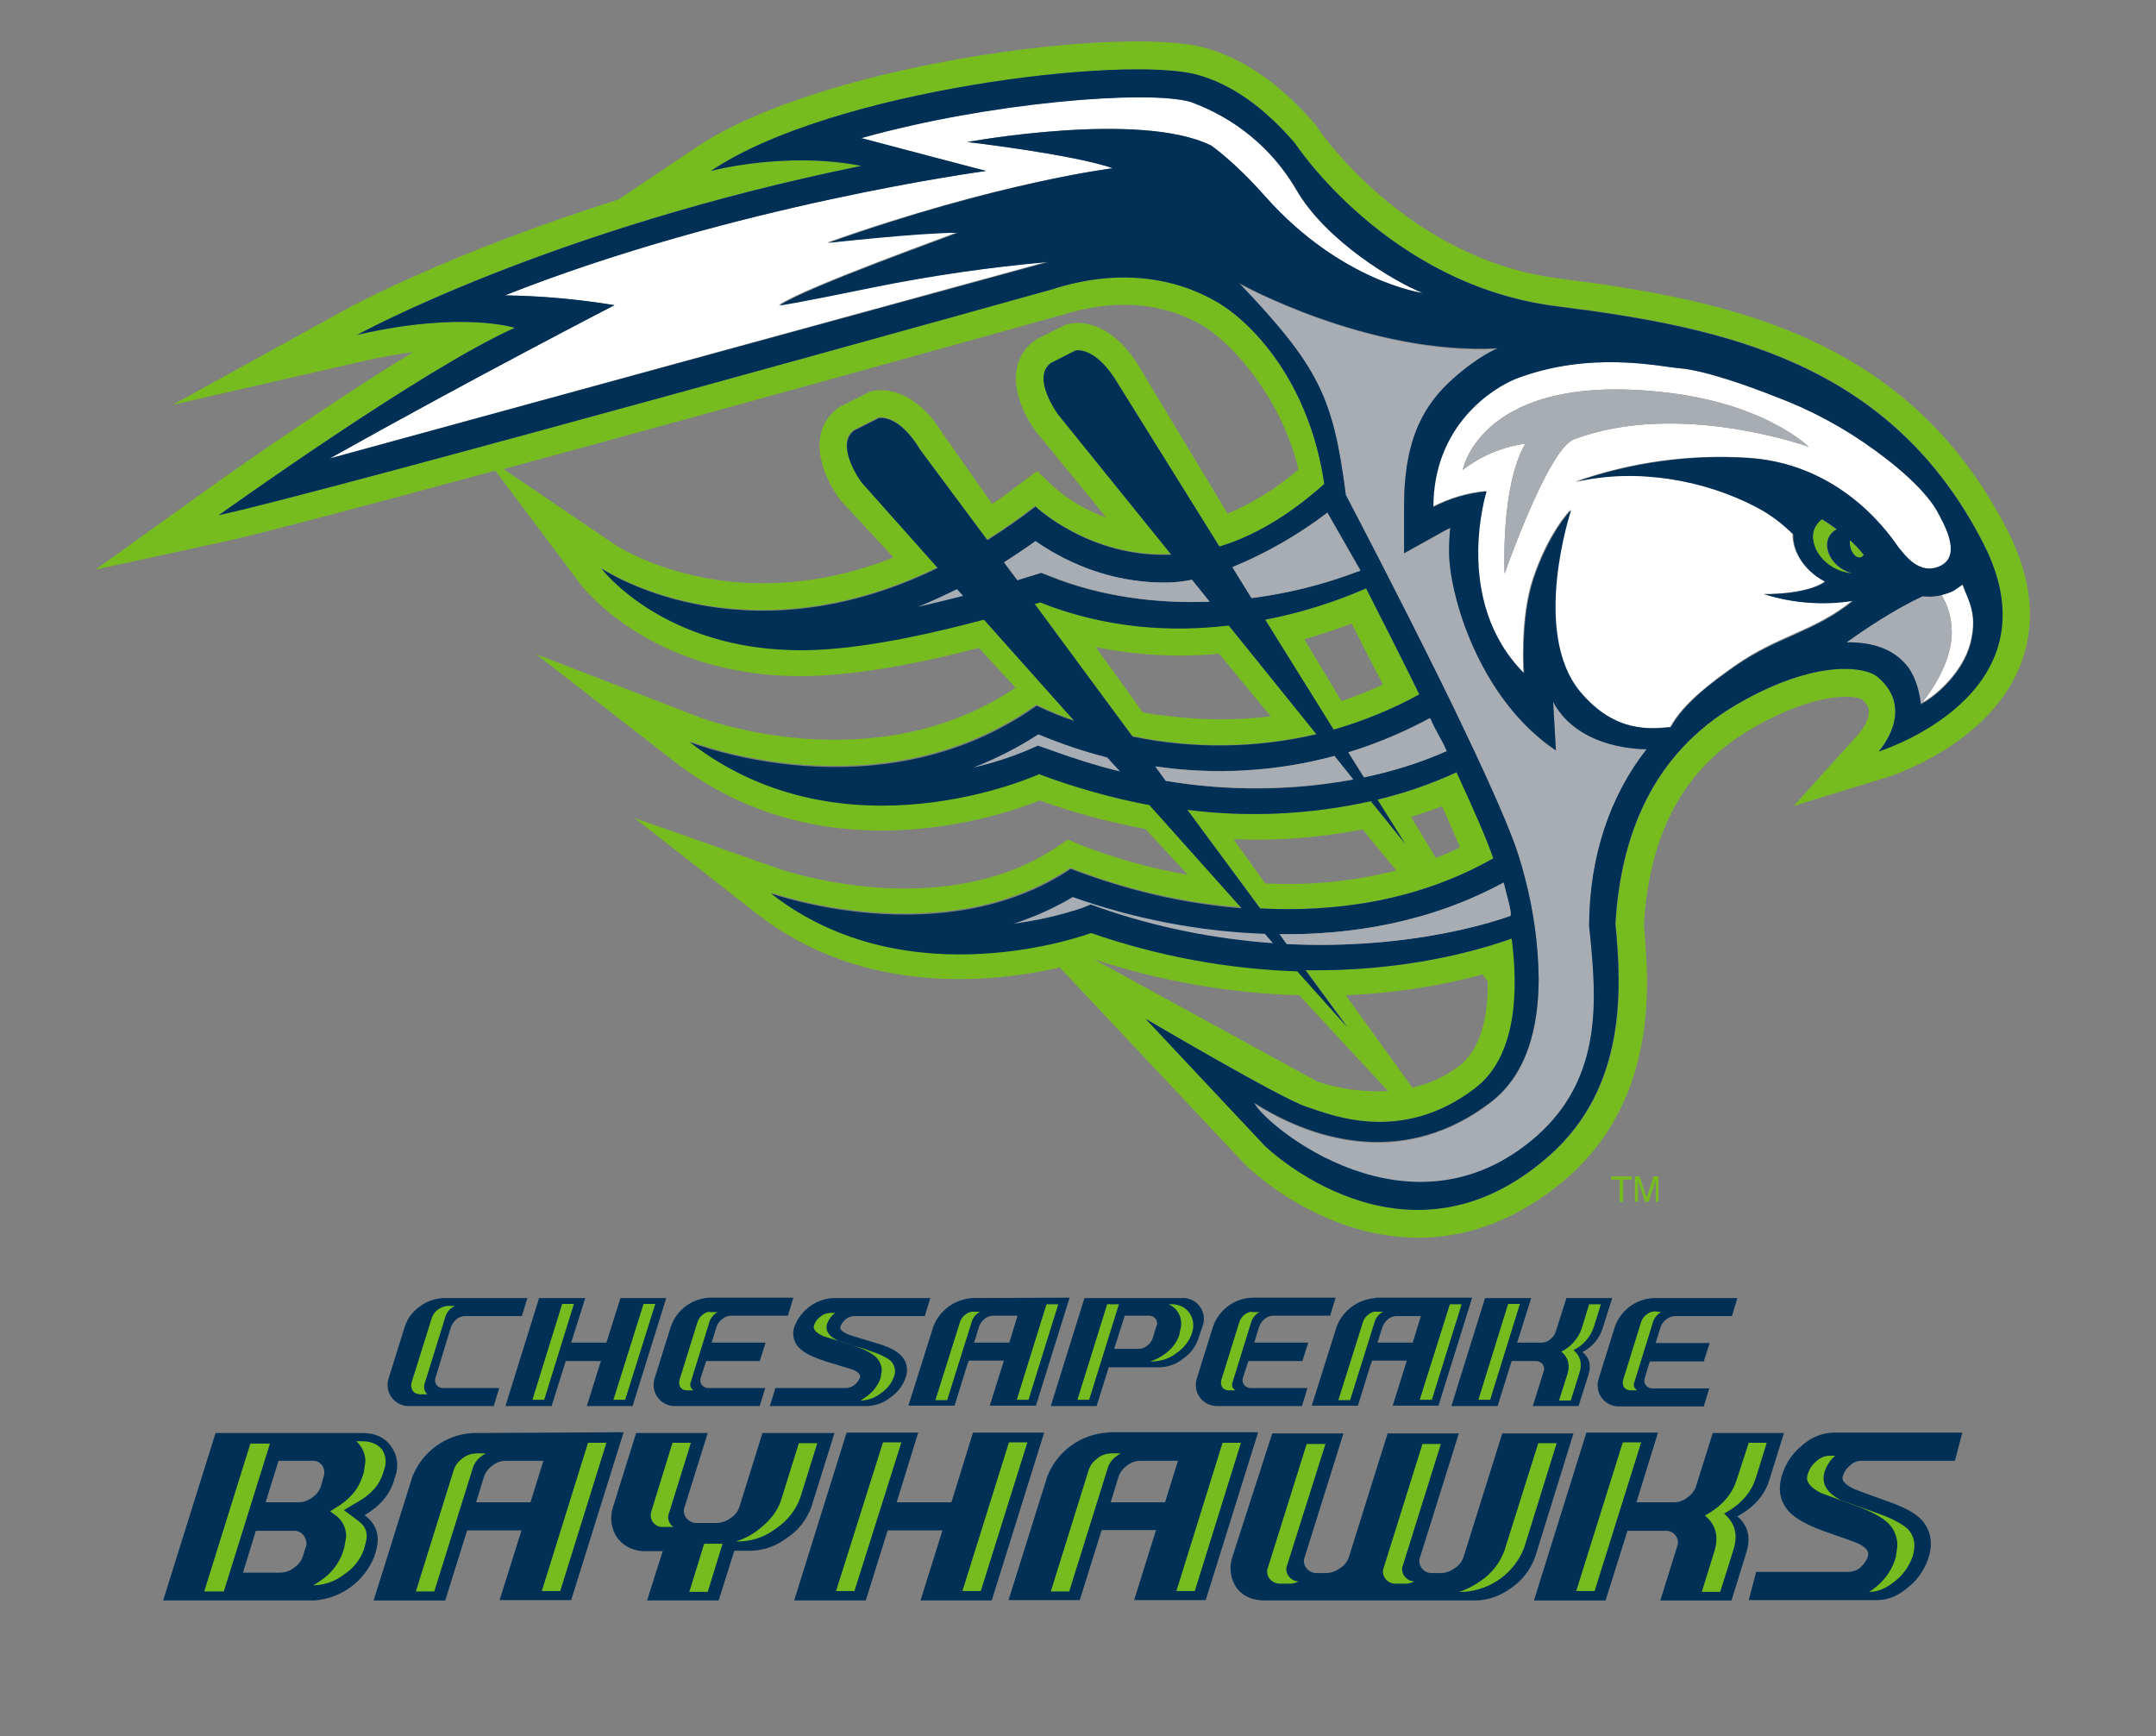 <?xml version="1.0" encoding="utf-8"?>
<!-- Generator: Adobe Illustrator 16.0.0, SVG Export Plug-In . SVG Version: 6.00 Build 0)  -->
<!DOCTYPE svg PUBLIC "-//W3C//DTD SVG 1.1//EN" "http://www.w3.org/Graphics/SVG/1.1/DTD/svg11.dtd">
<svg version="1.1" id="Layer_1" xmlns="http://www.w3.org/2000/svg" xmlns:xlink="http://www.w3.org/1999/xlink" x="0px" y="0px"
	 width="551.1px" height="443.8px" viewBox="0 0 551.1 443.8" style="enable-background:new 0 0 551.1 443.8;" xml:space="preserve"
	>
<rect x="0" y="0" width="551.1" height="443.8" fill="#808080" stroke="none"/>
<style type="text/css">
<![CDATA[
	.st0{fill:#FFFFFF;}
	.st1{fill:#003056;}
	.st2{fill:#77BC1F;}
	.st3{fill:#A8ADB4;}
]]>
</style>
<title>chesapeake-bayhawks-primary-logo</title>
<path class="st0" d="M496.1,144.6c5.6-2.8,0.6-11.1-0.6-13.3c-1.1-2.2-4.7-7.8-16.1-16.1c-7.9-5.8-16.6-10.5-25.8-13.9
	c-5.5-2.2-17.6-6.6-24.5-7.2c-4.9-0.4-22.6-4.5-41.7,2.6c-6.2,2.3-21.2,12-21.2,32.8c4.3-2.2,8.9-3.6,13.6-4c0,0-8.8,28.1,9.6,46.5
	c0,0-1-13.9,2.4-24.1c4-12,9.6-17.6,9.6-17.6s-10.4,31.3,2.4,46.5c9,10.8,18.3,9.4,23.1,9c3.5-6.3,11.2-11.9,16.6-15.7
	c11.1-7.8,20-8.6,30-16.6c-7.6,1.2-15.4,0.7-22.7-1.7c0,0,10.5,0.3,15.5-3.1l-0.1-0.2c-4.1-2.2-7.3-6.1-7.9-10.3
	c-0.1-0.6-0.1-1.1-0.1-1.7c-2.8-2.8-6-5.2-9.5-7c-13.3-6.9-30.5-10-46.1-6.4c14.2-5,29.3-7.1,44.4-6.1c24.7,1.7,36.6,21.1,38,22.8
	C486.6,141.5,490.5,147.3,496.1,144.6 M402.3,112.3c-6.6,2.5-17.7,34.3-17.7,34.3s-1.1-22.3,5.3-33.2c-5.8,0.8-11.3,3.1-16,6.7
	c0,0,4.7-25.5,52.5-19.7c25.1,3,35.9,13.8,35.9,13.8S429.1,102.2,402.3,112.3"/>
<path class="st0" d="M501.6,149.4c-0.7,0.6-1.5,1.1-2.4,1.5l0,0c-1,0.5-2,0.9-3,1.1l0,0c1.5,2.4,2.4,5.1,2.6,7.9
	c0.9,8.5-5.5,17.3-7.5,19.7v0c3.2-1.6,10.3-7.6,12.3-15.2C505.6,156.7,503,153.4,501.6,149.4"/>
<path class="st0" d="M331.3,48.5C325.2,38,315.6,30,304.1,26c-11.1-3.1-51.1,0-84,9.3c0.5,0.1,31.4,8.3,31.9,8.4
	c0,0-64.4,8.6-123,31.8c9.4,0.2,18.7,1,28,2.5c0,0-37,19.1-72.8,39.2l183.4-50.3c-15,1.4-30,3.6-44.8,6.5
	c-19.9,4.1-23.8,4.6-23.8,4.6c6.8-4.7,46-18.6,45.5-18.6c-9.9,0-33.1,2.6-33.1,2.6C254.9,46.6,284.4,43,284.4,43
	c-10.4-3.6-37.2-6.7-37.2-6.7s44.1-8.1,62.3,0.9c0,0,5.8,3.9,14,13.2c19.3,21.7,40.1,24.5,40.1,24.5C356.5,72,338.9,61.6,331.3,48.5
	"/>
<path class="st2" d="M469.4,135.3c-1-0.7-2-1.4-3.2-2.2l-0.5-0.4c-1.8,1.2-2.6,3.4-2.3,5.5c0.6,4.2,4.8,7.9,9.5,8.4h0.4
	c-3.2-0.9-5.9-3.6-6.3-6.5C466.7,138.1,467.6,136.2,469.4,135.3"/>
<path class="st2" d="M472.9,138.1c-0.1,0.4-0.1,0.9,0,1.3c0.2,1.6,1.3,3,2.3,3.1c0.5,0.1,1-0.2,1.2-0.7
	C475.3,140.5,474.2,139.3,472.9,138.1"/>
<path class="st2" d="M362.8,177.5c-4.7-9.6-9.6-19.2-13.6-27.1c-8.3,3.6-16.9,6.3-25.8,8l17.5,28.1
	C348.5,184.3,355.9,181.3,362.8,177.5 M345.5,159.4c2.5,4.9,5.2,10.2,8,15.6c-3.5,1.6-7,3-10.6,4.2l-9.5-15.8
	C337.9,162.1,342,160.7,345.5,159.4"/>
<path class="st2" d="M336.5,187.6L314,159.8c-14.4,1.7-31.2,0.8-48.2-5.9l-1.4,0.4l25,33.8C305,191.4,321,191.2,336.5,187.6
	 M292.1,182.1l-12-16.7c10.4,2.1,21,2.7,31.5,1.7l13.2,16c-8.8,1.1-17.7,1-26.4-0.1C296.2,182.8,294.1,182.5,292.1,182.1"/>
<path class="st2" d="M352.1,204.4l7.1,11.3l-8.8-10.9c-15.4,3.4-31.3,4.2-46.9,2.2l18.7,25.2c18.5,0.9,39.9-1.7,59.6-12.8
	c-1.8-5.2-5.2-13.1-9.4-22C365.9,200.4,359.1,202.8,352.1,204.4 M323.4,225.8l-8.1-11.3c11.1,0.5,22.2-0.4,33-2.5l8.6,10.5
	C346,225.3,334.7,226.4,323.4,225.8 M367,219.3l-6.3-10.5c2.9-0.9,5.5-1.8,7.9-2.7c1.8,3.9,3.3,7.5,4.6,10.5
	C371.2,217.6,369.1,218.5,367,219.3"/>
<path class="st2" d="M458.5,206l23.8-7.3c1-0.3,25.5-8.1,33.8-27.9c4.5-10.7,3.5-22.5-2.9-35.1c-25.2-49.4-70.4-58.9-114.6-64.5
	c-39.2-4.9-61.6-38.2-61.8-38.5l-0.2-0.4l-0.3-0.4c-9-10.4-18.3-16.9-28.4-19.7c-20.5-5.7-97.8,3.9-130,25.5l-19.8,13.3
	c-43.4,13.7-68.7,27.5-70.1,28.3l-43.9,24.2l48.8-11.2c4.7-1.1,8.9-1.8,12.7-2.3c-24.1,14.7-52.1,34.7-53.7,35.9l-27.5,19.7
	l33.1-7.2c9.6-2.1,37-9.4,69.1-18.1l21.6,28.8c0.8,1.1,19.7,25.7,61.4,23.6c13.5-0.7,29-4,40.6-7.1l9.4,10.2
	c-36.5,24.5-80.4,7.7-80.9,7.5L137,167.2l35.3,27.4c37.6,29.3,82.4,14.4,93.5,10c8.8,3.2,17.8,5.6,27,7.3l10.8,11.7
	c-9.4-1.6-18.5-4.2-27.4-7.6l-3.2-1.4l-3,2c-29.5,19.7-70.4,5.7-70.8,5.5l-37-13l30.9,24.2c27.6,21.7,61.1,17.8,77.8,14l47.6,50.6
	l0.1,0.1c7.3,6.7,15.8,11.8,25.1,15.1c10.6,3.7,25.3,5.6,41.1-1.7h0.1c5.8-2.8,11.2-6.3,16-10.6c16.8-14.9,20.1-34.6,20.1-49.8
	c0-5.7-0.5-10.8-0.8-14.8c1.5-23.8,10.6-40.2,27.8-50.1c16.5-9.5,26-8.3,27.9-7.4c1.5,1.3,1.8,2.4,1.8,3c0,0.1,0,0.2,0,0.3
	c0,2.2-1.8,4.7-2.5,5.5L458.5,206z M128.7,119.9c60.8-16.5,137.1-37.8,142-39.2h0.1l0.1,0c17.2-5.6,29.3-1.7,36.5,2.5
	c6.8,4,19.9,17.6,24.5,36.8c-5.4,4.7-11.5,8.5-18.1,11.3l-22.4-37.2l0.1,0.1c-7.9-13.2-16.7-11.8-18.4-11.4l-0.7,0.2l-7.6,3.8
	l-0.5,0.4c-7.3,5.5-5,15.5,0.4,23l0.1,0.1l18,22c-4.9-1.7-9.5-4.4-13.4-7.8l-4.3-4.1l-4.8,3.6c-2.2,1.7-4.4,3.3-6.7,4.8L241.1,111
	c-7.9-12.8-16.5-11.4-18.2-11l-0.7,0.2l-7.6,3.8l-0.5,0.4c-7.3,5.5-5,15.5,0.4,23l0.2,0.3l13.7,14.8c-13.9,5.5-27.7,7.5-41.4,6.2
	c-18.1-1.8-29.3-9.2-29.4-9.2L128.7,119.9z M444.3,179.9c-22.5,13-30,34.6-31.3,56.2c1.6,16.6,2.9,41.9-16.9,59.3
	c-36.9,32.6-72.7-2.5-72.7-2.5l-30.5-32.5c0,0,34.7,20.4,41.1,22.5c6.4,2.1,24.2,9.6,43.1-4.7c10.8-8.2,11.1-25.2,9.4-38.3
	c-8.1,2.9-27,8.5-52.7,8.1l10.5,14.2L331.5,248c-18-0.5-35.8-3.8-52.7-9.8c0,0-46.7,17.5-81.8-10.1c0,0,44,15.6,76.6-6.3
	c14,5.5,28.7,8.9,43.7,10.1l-23.6-26.4c-9.6-1.8-19-4.4-28.2-7.9c0,0-49.6,22.8-89.3-8.2c0,0,48.4,19.3,88.7-9.3
	c3.1,1.5,6.3,2.9,9.6,4l-23.1-25.9c-11.6,3.2-28.2,7-42.3,7.7c-38.5,1.9-55.5-20.8-55.5-20.8s35.7,24.4,86-0.1l-19.5-21.9
	c0,0-6.9-9.5-1.9-13.2l6.3-3.2c0,0,5.1-1.3,10.7,8.2l17.1,23c4-2.5,8.2-5.4,12.3-8.6c0,0,13.8,13.2,34.7,12.3L270.5,106
	c0,0-6.9-9.5-1.9-13.2l6.3-3.2c0,0,5-1.3,10.7,8.2l26.1,41.9c8.3-2.5,17.3-7.4,26.8-16c-3.7-25.2-17.6-40.7-27.4-46.5
	c-10.7-6.3-25.3-8.7-42.3-3.2c0,0-184.8,51.6-212.9,57.7c0,0,52.6-37.7,75.7-47.9c0,0-13.5-4.4-40.3,1.8c0,0,49.1-27.1,128.9-43.2
	c-19.6-3.8-38.5,1.3-38.5,1.3C212.7,22.9,287.7,14.1,306,19.1c9.2,2.5,17.4,8.6,25,17.5c0,0,23.7,36.2,66.8,41.6
	c43.1,5.4,85.5,14.2,109.2,60.7c19.7,38.7-26.8,53.1-26.8,53.1s9.7-10.5-0.2-19C477,170.4,464.4,168.3,444.3,179.9 M279.6,245.2
	c17,5.6,34.7,8.7,52.5,9.2l22.7,24.5c-6.1,0.3-12.2-0.5-18-2.4L279.6,245.2 M344,254.4c11.8-0.5,23.5-2.2,34.9-5.3l1.4,1.7
	c0.1,8.9-1.7,17.5-7.5,21.8c-3.5,2.6-7.5,4.5-11.8,5.4L344,254.4z"/>
<polygon class="st2" points="499.3,150.9 499.2,150.9 499.3,150.9 "/>
<path class="st3" d="M373.9,120.1c4.7-3.6,10.2-5.9,16-6.7c-6.4,10.9-5.3,33.2-5.3,33.2s11.1-31.8,17.7-34.3
	c26.9-10.1,60,1.9,60,1.9s-10.8-10.8-35.9-13.8C378.7,94.6,373.9,120.1,373.9,120.1"/>
<path class="st3" d="M498.8,160c-0.2-2.8-1.1-5.5-2.6-7.9c-1.6,0.4-3.3,0.5-4.9,0.3c-7.4,3.4-15.3,8.8-19.5,11.8
	c6.3-0.1,12.1,1.5,15.8,6.4c2.1,2.8,2.9,6.5,3.2,9.4c0.1-0.1,0.3-0.1,0.4-0.2C493.3,177.2,499.8,168.5,498.8,160"/>
<path class="st3" d="M420.9,191.5c0,0-17.3,0.5-23.9-12.1l0.7,12.5c-19.7-13.3-27.3-40-27.3-50.8c0-2.2,0.1-4.2,0.3-6.1
	c-0.7,0.3-1.2,0.5-1.2,0.6l-10.6,5.9v-12.1c0-17.9,5.6-26.3,12.5-32.4c6.9-6.2,11.5-7.8,11.5-7.8c-32.9,1.8-66.2-16.7-66.2-16.7
	c20.5,21.5,24.1,29.4,27.3,54.1v0.1c2.8,5.2,13.9,26.5,24.4,47.9c1.4,2.7,2.7,5.5,4,8.2c6.4,13.3,12.2,25.8,14.9,33.5
	c0.6,1.6,1,2.9,1.3,4c0.1,0.3,0.6,1.9,1.2,4.3c2.2,8.4,3.4,17,3.5,25.7c0,11.9-2.7,24.4-12.4,31.7c-21.2,16.1-43.9,10.5-60.3,0.1
	c2.8,5.8,40.1,36.8,72.3,8.4c17.1-15.1,15.1-35.4,13.5-51.8l-0.2-1.8v-0.3C406.3,218.8,411.7,203.3,420.9,191.5"/>
<path class="st1" d="M268.8,74c17-5.5,31.5-3.1,42.3,3.2c9.8,5.8,23.7,21.2,27.4,46.5c-9.5,8.5-18.5,13.5-26.8,16l-26.1-41.9
	c-5.7-9.5-10.7-8.2-10.7-8.2l-6.3,3.2c-5.1,3.8,1.9,13.2,1.9,13.2l28.9,35.8c-20.9,0.9-34.7-12.3-34.7-12.3
	c-4.2,3.2-8.3,6.1-12.3,8.6l-17.1-23c-5.7-9.5-10.7-8.2-10.7-8.2l-6.3,3.2c-5,3.8,1.9,13.2,1.9,13.2l19.5,21.9
	c-50.3,24.5-86,0.1-86,0.1s17.1,22.7,55.5,20.8c14.1-0.7,30.7-4.6,42.3-7.7l23.1,25.9c-3.3-1.1-6.5-2.4-9.6-3.9
	c-40.3,28.6-88.7,9.3-88.7,9.3c39.7,30.9,89.3,8.2,89.3,8.2c9.1,3.4,18.6,6.1,28.2,7.9l23.6,26.4c-15-1.2-29.7-4.7-43.7-10.1
	c-32.6,21.9-76.6,6.3-76.6,6.3c35.2,27.6,81.8,10.1,81.8,10.1c17,5.9,34.8,9.2,52.7,9.8l12.8,14.3L333.7,248
	c25.7,0.4,44.6-5.2,52.7-8.1c1.7,13,1.4,30.1-9.4,38.3c-18.9,14.4-36.7,6.8-43.1,4.7c-6.5-2.1-41.1-22.5-41.1-22.5l30.5,32.5
	c0,0,35.9,35.1,72.7,2.5c19.8-17.5,18.5-42.8,16.9-59.3c1.3-21.5,8.8-43.2,31.3-56.2c20.1-11.6,32.7-9.5,35.8-6.8
	c9.9,8.4,0.2,19,0.2,19s46.6-14.4,26.8-53.1c-23.7-46.4-66.1-55.3-109.2-60.7C354.6,72.8,331,36.6,331,36.6
	c-7.7-8.9-15.9-15-25-17.5c-18.3-5-93.4,3.8-124.3,24.6c0,0,18.9-5.1,38.5-1.3C140.4,58.6,91.3,85.6,91.3,85.6
	c26.8-6.2,40.3-1.8,40.3-1.8c-23.1,10.2-75.7,47.9-75.7,47.9C84,125.6,268.8,74,268.8,74 M339.3,131L339.3,131l8.5,14.8l-0.7,0.3
	c-8.7,3.3-17.8,5.6-27.1,6.7l-4.9-7.9C323.7,141.4,331.8,136.7,339.3,131 M365.5,183.5c1.6,3.6,2.8,5.2,4.2,8.5
	c-6.8,3-13.9,5.2-21.1,6.7l-4-6.4C351.8,190.1,358.8,187.1,365.5,183.5 M340.9,186.5l-17.5-28.1c8.9-1.7,17.5-4.4,25.8-8
	c4,7.9,8.9,17.5,13.6,27.1C355.9,181.3,348.5,184.3,340.9,186.5 M256.6,143.8c2.6-1.7,5.3-3.5,8-5.4c9.9,7,21.8,10.7,34,10.5
	c2-0.1,4-0.3,6-0.7l4.5,5.6c-13.2,0.5-27.3-1.1-40.6-6.4l-2.4-1l-2.5,0.8c-0.1,0-1.4,0.4-3.6,1.1L256.6,143.8z M264.5,154.4l1.4-0.4
	c17.1,6.8,33.8,7.6,48.2,5.9l22.4,27.8c-15.4,3.6-31.5,3.8-47,0.6L264.5,154.4z M295.3,195.9c15.3,2.2,30.9,1.3,45.8-2.6l4.8,6
	c-15.8,2.9-32.1,3-47.9,0.3L295.3,195.9z M303.5,207c15.7,2,31.5,1.2,46.9-2.2l8.8,10.9l-7.1-11.3c7-1.7,13.7-4,20.2-7
	c4.1,8.9,7.6,16.8,9.4,22c-19.7,11.2-41.1,13.8-59.6,12.8L303.5,207z M386.1,234.1c-8.3,2.9-29.4,8.6-57.2,7.2l-1.8-2.5
	c18.1,0.2,38.3-2.9,57.3-13.2C385.4,229.8,386.4,233,386.1,234.1 M501.7,149.4c1.3,4,4,7.3,2,15.2c-2,7.6-9.1,13.6-12.3,15.2v0
	c-0.1,0.1-0.3,0.2-0.4,0.2c-0.3-2.9-1.2-6.6-3.2-9.4c-3.7-4.9-9.5-6.5-15.8-6.4c4.2-3,12.1-8.4,19.5-11.8c1.6,0.2,3.3,0.1,4.9-0.3
	c1-0.3,2.1-0.6,3-1.1C500.1,150.5,500.9,150,501.7,149.4 M472.9,138.1c1.3,1.1,2.4,2.4,3.5,3.7c-0.2,0.4-0.7,0.7-1.2,0.7
	c-1.1-0.1-2.1-1.5-2.3-3.1C472.8,139,472.8,138.5,472.9,138.1 M465.8,132.7l0.5,0.4c1.2,0.7,2.2,1.4,3.2,2.2
	c-1.8,0.9-2.7,2.8-2.4,4.7c0.4,3,3.1,5.7,6.3,6.5H473c-4.7-0.5-8.9-4.2-9.5-8.4C463.1,136.1,464,133.9,465.8,132.7 M429.1,94.1
	c6.9,0.5,19,5,24.5,7.2c9.2,3.4,17.9,8.1,25.8,13.9c11.4,8.3,15,13.9,16.1,16.1c1.1,2.2,6.1,10.5,0.6,13.3
	c-5.6,2.8-9.4-3.1-10.8-4.7c-1.3-1.7-13.4-21.1-38.1-22.8c-15.1-1-30.2,1.1-44.4,6.1c15.5-3.6,32.7-0.6,46.1,6.4
	c3.5,1.8,6.7,4.2,9.5,7c0,0.6,0,1.1,0.1,1.7c0.6,4.2,3.7,8.1,7.9,10.3l0.1,0.2c-5,3.3-15.5,3.1-15.5,3.1c7.3,2.3,15.1,2.9,22.7,1.7
	c-10,8.1-18.8,8.9-30,16.6c-5.5,3.8-13.2,9.4-16.6,15.7c-4.8,0.4-14.1,1.7-23.1-9c-12.8-15.3-2.4-46.5-2.4-46.5s-5.6,5.6-9.6,17.6
	c-3.4,10.2-2.4,24.1-2.4,24.1c-18.5-18.5-9.6-46.5-9.6-46.5c-4.8,0.5-9.4,1.8-13.6,4c0-20.8,15.1-30.4,21.2-32.8
	C406.5,89.6,424.2,93.7,429.1,94.1 M382.9,89c0,0-4.5,1.6-11.5,7.8c-6.9,6.2-12.5,14.6-12.5,32.5v12.1l10.6-5.9c0,0,0.5-0.2,1.2-0.6
	c-0.2,1.9-0.3,3.9-0.3,6.1c0,10.8,7.5,37.5,27.3,50.8l-0.7-12.4c6.7,12.6,23.9,12.1,23.9,12.1c-9.3,11.8-14.6,27.3-14.7,44.9v0.3
	l0.2,1.8c1.6,16.4,3.5,36.7-13.5,51.8c-32.2,28.4-69.5-2.6-72.3-8.4c16.4,10.4,39.2,16,60.3-0.1c9.7-7.3,12.4-19.9,12.4-31.7
	c-0.1-8.7-1.3-17.3-3.5-25.7c-0.6-2.4-1.1-4-1.2-4.3c-0.3-1.1-0.8-2.5-1.3-4c-2.8-7.7-8.5-20.2-14.9-33.5c-1.3-2.7-2.7-5.5-4-8.2
	c-10.5-21.3-21.6-42.6-24.4-47.9v-0.1c-3.2-24.7-6.7-32.5-27.3-54.1C316.6,72.4,349.9,90.8,382.9,89 M129.1,75.5
	c58.6-23.2,123-31.8,123-31.8c-0.5-0.1-31.5-8.3-31.9-8.4c32.9-9.2,72.9-12.3,84-9.3c11.4,4.1,21.1,12,27.2,22.5
	c7.6,13.2,25.2,23.6,32.3,26.4c0,0-20.7-2.8-40.1-24.5c-8.2-9.3-14-13.2-14-13.2c-18.2-9-62.3-0.9-62.3-0.9s26.7,3.1,37.2,6.7
	c0,0-29.4,3.6-72.8,19.1c0,0,23.2-2.6,33.1-2.6c0.5,0-38.7,13.9-45.5,18.6c0,0,3.9-0.5,23.8-4.6c14.8-3,29.8-5.2,44.8-6.5
	L84.3,117.2C120.1,97.1,157.1,78,157.1,78C147.9,76.5,138.5,75.6,129.1,75.5"/>
<path class="st3" d="M384.3,225.6c1.1,4.2,2.1,7.4,1.8,8.5c-8.3,3-29.4,8.6-57.2,7.2l-1.8-2.5C345.1,239,365.3,235.9,384.3,225.6"/>
<path class="st3" d="M365.6,183.6c1.5,3.6,2.8,5.1,4.2,8.4c-6.8,3-13.9,5.2-21.1,6.7l-4-6.4C351.9,190.1,358.9,187.2,365.6,183.6"/>
<path class="st3" d="M339.3,131.1l8.4,14.8c-0.2,0.1-0.4,0.2-0.7,0.2c-8.7,3.3-17.8,5.6-27.1,6.8l-4.9-7.9
	C323.7,141.4,331.9,136.7,339.3,131.1L339.3,131.1z"/>
<path class="st3" d="M341.1,193.2l4.8,6c-15.8,2.9-32.1,3-47.9,0.4l-2.7-3.7C310.6,198.2,326.2,197.3,341.1,193.2"/>
<path class="st3" d="M323.3,238.7l2.1,2.4c-15.1-1.1-30.1-4.1-44.4-9.1l-2.2-0.8l-2.2,0.9c-5.7,1.9-11.5,3.2-17.5,4
	c5.3-1.7,10.4-4,15.1-6.8C290,234.9,306.5,238.1,323.3,238.7"/>
<path class="st3" d="M304.7,148.2l4.5,5.6c-13.2,0.5-27.3-1.2-40.6-6.5l-2.4-0.9l-2.5,0.8c-0.1,0-1.4,0.4-3.6,1.1l-3.4-4.6
	c2.6-1.7,5.3-3.4,8-5.4c6.3,4.4,18.3,10.9,34,10.6C300.6,148.9,302.6,148.6,304.7,148.2"/>
<path class="st3" d="M283,193.6l3.3,3.6c-6.2-1.5-12.4-3.5-18.4-5.7l-2.6-0.9l-2.5,1.1c-4.5,1.9-9.2,3.4-14,4.5
	c5.8-2.3,11.4-5.1,16.6-8.5C271.2,190.1,277,192.1,283,193.6"/>
<path class="st3" d="M244.6,150.6l1.6,1.7c-3.6,0.9-7.5,1.9-11.5,2.8C237.9,153.8,241.3,152.2,244.6,150.6"/>
<polygon class="st2" points="411.8,300.7 417.1,300.7 417.1,301.5 414.9,301.5 414.9,307.2 414,307.2 414,301.5 411.8,301.5 "/>
<path class="st2" d="M423.2,307.2v-3.8c0-0.2,0-1,0-1.6l0,0l-1.8,5.4h-0.9l-1.8-5.4l0,0c0,0.6,0,1.4,0,1.6v3.8h-0.8v-6.5h1.2
	l1.8,5.5l0,0l1.8-5.5h1.2v6.5L423.2,307.2L423.2,307.2z"/>
<path class="st1" d="M120.8,366.3c-6.9,0.4-12.9,4.8-15.4,11.2l-9.9,31.6h18.3l5.6-17.9h13.9l-5.6,17.8H146l13.4-42.9L120.8,366.3
	L120.8,366.3z M135.6,384h-13.9l2-6.5c0.4-1.2,1.2-2.2,2.2-2.9c1-0.8,2.2-1.2,3.4-1.2h9.6L135.6,384z M207.4,385.2l5.9-18.9h-18.4
	l-5.9,18.9c-0.4,1.2-1.2,2.2-2.2,2.8c-1,0.8-2.2,1.2-3.4,1.3H178c-1,0-2-0.5-2.6-1.3c-0.6-0.8-0.8-1.9-0.4-2.8l5.9-18.9h-18.3
	l-5.9,18.9c-0.9,2.7-0.5,5.6,1.1,7.9c1.7,2.3,4.5,3.5,7.3,3.4h4.3l-4,12.6h18.3l4-12.7h4.3c3.4-0.1,6.6-1.3,9.3-3.4
	C204.1,391.2,206.2,388.4,207.4,385.2 M248.7,366.2l-5.5,17.8h-14l5.5-17.8h-18.3L203,409.1h18.3l5.6-17.9h14l-5.6,17.9h18.2
	l13.4-42.9H248.7L248.7,366.2z M283.1,366.2c-6.9,0.4-12.9,4.8-15.4,11.2l-9.9,31.6h18.2l5.6-17.9h13.9l-5.6,17.9h18.3l13.4-42.9
	H283.1L283.1,366.2z M297.8,384h-13.9l2-6.5c0.4-1.2,1.2-2.2,2.2-2.9c1-0.8,2.2-1.2,3.4-1.2h9.6L297.8,384z M402.2,366.4h-18.2
	l-9.9,31.6c-0.4,1.2-1.2,2.2-2.2,2.8c-1,0.8-2.1,1.2-3.3,1.3h-2.7c-1,0-2-0.5-2.5-1.3c-0.6-0.8-0.8-1.9-0.4-2.8l9.9-31.6h-18.2
	l-9.9,31.6c-0.4,1.2-1.2,2.2-2.2,2.8c-1,0.8-2.1,1.2-3.4,1.3h-2.7c-1,0-2-0.5-2.6-1.3c-0.6-0.8-0.8-1.9-0.4-2.8l9.9-31.6h-18.2
	L315,398c-0.9,2.6-0.5,5.6,1.1,7.9c1.7,2.2,4.1,3.2,7.2,3.2H377c3.4,0,6.6-1.2,9.3-3.2c2.8-1.9,4.9-4.7,6.1-7.9L402.2,366.4z
	 M444.1,387.6c4.2-2.3,6.9-5.3,8.1-9.1l3.8-12.2h-18.2l-4.3,13.7c-0.4,1.2-1.2,2.1-2.2,2.8c-1,0.8-2.1,1.2-3.3,1.2h-9.7l5.5-17.8
	h-18.3l-13.4,42.9h18.3l5.6-17.8h9.7c1-0.1,2,0.4,2.6,1.2c0.6,0.8,0.8,1.8,0.4,2.8l-4.3,13.8h18.2l3.8-12.3
	C447.6,393,446.8,389.9,444.1,387.6 M96,396.8c1.3-4,0.3-7.2-2.8-9.5c3.9-2.3,6.4-5.2,7.5-8.8l0.3-1c1-2.7,0.6-5.6-1.1-7.9
	c-1.6-2.2-4-3.3-7.2-3.3H55.1l-13.4,42.8h38.7c6.8-0.5,12.8-4.9,15.3-11.3L96,396.8z M78.2,395.3l-0.8,2.6c-0.4,1.2-1.2,2.1-2.2,2.8
	c-1,0.8-2.1,1.2-3.4,1.3h-9.7l3.3-10.7h9.7c1.7-0.1,3.1,1.3,3.2,3C78.4,394.6,78.4,395,78.2,395.3 M82.7,377.5L82,380
	c-0.4,1.2-1.2,2.1-2.2,2.8c-1,0.7-2.1,1.2-3.3,1.2h-8.6l3.3-10.6h8.6c1-0.1,2,0.4,2.6,1.2C82.9,375.5,83.1,376.6,82.7,377.5
	 M472.9,374.6c0.8-0.8,1.8-1.2,2.9-1.2h23.9l1.9-7.2h-33c-3,0.1-5.8,1.3-8,3.3c-2.5,2-4.3,4.8-5.2,7.9c-1,3.7-0.3,6.7,2.1,9.2
	c1.6,1.6,4.4,3.2,8.5,4.7c3,1.1,5.8,2,8.7,3.1c2.2,1,3.1,2.1,2.8,3.3c-0.3,1.1-1,2.1-1.8,2.8c-0.8,0.8-1.8,1.2-2.9,1.3h-23.9
	l-1.9,7.2H480c2.6,0,5.3-1.1,7.9-3.4c2.5-2,4.3-4.8,5.2-7.9c1-3.6,0.3-6.7-1.9-9.2c-1.6-1.7-4.5-3.3-8.6-4.7c-3-1.1-5.9-2.1-8.7-3.2
	c-2.2-1.1-3.2-2.1-2.9-3.2C471.3,376.4,471.9,375.4,472.9,374.6"/>
<path class="st2" d="M171.4,389.6c-0.6-0.8-0.8-1.9-0.4-2.8l5.6-18h-4.7l-5.4,17.5c-0.3,1-0.2,2,0.4,2.8c0.6,0.8,1.6,1.3,2.6,1.2
	h2.7C171.8,390.1,171.6,389.9,171.4,389.6 M180,394.6l-3.8,12.3h4.7l3.8-12.3L180,394.6L180,394.6z M199.7,383.3
	c-0.9,3-3,5.6-6.1,7.9c-1.7,1.3-3.5,2.2-5.5,2.8h1.1c3.4-0.1,6.6-1.3,9.3-3.4c2.8-1.9,5-4.7,6.1-7.9l4.3-13.8h-4.7L199.7,383.3z
	 M138.5,406.7h4.7l11.8-37.9h-4.7L138.5,406.7z M92.6,368.4h-1.5c0.3,0.3,0.6,0.6,0.8,0.9c1,1.2,1.5,2.8,1.5,4.3l-0.4,2.7l-0.3,1
	c-1.1,3.4-3.3,6-7,8.2l-1.3,0.8l1.2,0.9c1.8,1.2,2.9,3.3,2.9,5.5c0,0-0.5,2.9-0.5,2.9l-0.3,1c-1,3-3,5.6-5.7,7.4
	c-0.7,0.5-1.3,0.9-1.9,1.2h0.4c2.7-0.1,5.4-1.1,7.5-2.8c2.3-1.5,4.1-3.7,5-6.3c0,0,0.3-1.1,0.3-1.1c0.9-2.8,0.4-4.7-1.8-6.3
	l-3.6-2.7l3.9-2.3c3.2-1.9,5.2-4.2,6.1-7.1l0.3-1c0.7-1.8,0.4-3.8-0.7-5.3C96.7,369.6,95.5,368.4,92.6,368.4 M52.2,406.8h5L69,369
	h-5L52.2,406.8z M213.7,406.7h4.7l12-38h-4.7L213.7,406.7z M118.2,372.8c-1,0.7-1.8,1.7-2.2,2.9l-9.7,31.1h4.7l9.9-31.7
	c0.4-1.2,1.2-2.2,2.2-2.9c0.4-0.3,0.7-0.5,1.1-0.7h-2.6C120.3,371.6,119.2,372,118.2,372.8 M280.5,372.8c-1,0.7-1.8,1.7-2.2,2.9
	l-9.7,31.1h4.7l9.9-31.7c0.4-1.2,1.2-2.2,2.2-2.9c0.4-0.3,0.7-0.5,1.1-0.7h-2.6C282.6,371.6,281.4,372,280.5,372.8 M443.9,378.3
	c-1.2,3.8-3.9,6.8-8.1,9.1c2.8,2.3,3.6,5.4,2.4,9.2l-3.2,10.3h4.7l3.4-10.8c1.2-3.8,0.4-6.8-2.4-9.2c4.2-2.3,6.9-5.3,8.1-9.1l2.8-9
	H447L443.9,378.3z M402.9,406.7h4.7l11.9-38h-4.7L402.9,406.7z M487.8,391c-1-1-3.1-2.5-7.9-4.2l-9.2-3.3c-4.6-2.2-4.9-5-4.4-7
	c0.5-1.7,1.4-3.2,2.8-4.4h-1.4c-1.3,0-2.6,0.6-3.5,1.5c-1.1,0.9-1.8,2.1-2.2,3.5l-0.1,0.7c0,1.8,2.2,3.1,3.5,3.8l9,3.3
	c4,1.5,6.9,3,8.5,4.7c1.4,1.5,2.1,3.5,2.1,5.5c0,0-0.4,2.9-0.4,2.9c-0.8,3-2.6,5.6-5,7.6c-0.6,0.5-1.2,0.9-1.8,1.3h0.2
	c2.1,0,4.3-1,6.6-2.9c2.1-1.7,3.6-4,4.4-6.5C489.7,394.7,489.3,392.7,487.8,391 M384.6,396.2c-1.1,3.2-3.3,6-6.1,7.9
	c-1.7,1.2-3.6,2.2-5.5,2.8h1.2c6.9-0.5,12.9-4.8,15.4-11.3l8.3-26.7h-4.7L384.6,396.2z M368.3,369.1h-4.7l-9.9,31.6
	c-0.4,1-0.2,2,0.4,2.8c0.6,0.8,1.5,1.3,2.5,1.3h2.8c0.7,0,1.5-0.2,2.1-0.6c-1,0-1.9-0.5-2.5-1.3c-0.6-0.8-0.8-1.9-0.4-2.8
	L368.3,369.1z M300.7,406.7h4.7l11.8-37.9h-4.7L300.7,406.7z M338.8,369.1H334l-9.9,31.6c-0.4,0.9-0.2,2,0.4,2.8
	c0.6,0.8,1.6,1.3,2.6,1.3h2.7c0.7,0,1.5-0.2,2.1-0.6c-1,0-1.9-0.5-2.5-1.3c-0.6-0.8-0.8-1.9-0.4-2.8L338.8,369.1z M246,406.7h4.7
	l11.9-38h-4.7L246,406.7z"/>
<path class="st1" d="M223.6,343.2c-2.2-0.7-4.4-1.3-6.6-2c-1.7-0.7-2.4-1.4-2.2-2.1c0.3-0.8,0.8-1.4,1.4-1.9
	c0.6-0.5,1.4-0.8,2.2-0.8h18l1.4-4.6H213c-4.4,0.2-8.3,3.1-9.9,7.2c-0.8,2.1-0.2,4.5,1.6,5.9c1.2,1.1,3.3,2.1,6.4,3.1
	c2.2,0.7,4.4,1.3,6.6,2c1.7,0.6,2.4,1.4,2.1,2.2c-0.3,0.7-0.8,1.4-1.4,1.8c-0.6,0.5-1.4,0.8-2.2,0.8h-18l-1.4,4.6h24.9
	c2.2-0.1,4.2-0.8,5.9-2.2c1.8-1.2,3.2-3,3.9-5.1c0.8-2.1,0.2-4.5-1.5-5.9C228.9,345.1,226.7,344.1,223.6,343.2 M180.5,347.9h13.7
	l1.5-4.7h-13.8l1.3-4.2c0.3-0.8,0.8-1.4,1.5-1.9c0.6-0.5,1.4-0.8,2.2-0.8h14.5l1.4-4.6h-21.4c-4.5,0.2-8.4,3.1-9.9,7.3l-4.1,13.1
	c-0.6,1.7-0.4,3.6,0.7,5.1c1.1,1.5,2.9,2.3,4.7,2.2h21.4l1.4-4.6h-14.5c-0.7,0-1.3-0.3-1.7-0.8c-0.4-0.5-0.5-1.2-0.3-1.8
	L180.5,347.9z M111.6,354c-0.4-0.5-0.5-1.2-0.3-1.8l4-13.1c0.3-0.8,0.8-1.4,1.4-1.9c0.6-0.5,1.4-0.8,2.2-0.8h14.5l1.4-4.6h-21.4
	c-2.2,0.1-4.3,0.8-6,2.1c-1.8,1.2-3.2,3-3.9,5.1l-4.1,13.1c-0.6,1.7-0.4,3.6,0.7,5.1c1.1,1.5,2.9,2.3,4.7,2.2h21.4l1.4-4.6h-14.5
	C112.6,354.8,111.9,354.5,111.6,354 M158.6,331.8l-3.6,11.4h-9l3.6-11.4h-11.8l-8.6,27.6H141l3.6-11.5h9l-3.6,11.5h11.7l8.6-27.6
	H158.6z M426,337.2c0.6-0.5,1.4-0.8,2.2-0.8h14.5l1.4-4.6h-21.4c-4.5,0.2-8.4,3.1-9.9,7.3l-4.1,13.1c-0.6,1.7-0.4,3.6,0.7,5.1
	c1.1,1.5,2.9,2.3,4.7,2.2h21.4l1.4-4.6h-14.5c-0.7,0-1.3-0.3-1.7-0.8c-0.4-0.5-0.5-1.2-0.3-1.8l1.3-4.3h13.8l1.5-4.7h-13.8l1.3-4.2
	C424.8,338.3,425.3,337.7,426,337.2 M409.6,339.7l2.5-7.9h-11.7l-2.8,8.8c-0.3,0.7-0.8,1.4-1.4,1.8c-0.6,0.5-1.4,0.8-2.2,0.8h-6.2
	l3.6-11.4h-11.8l-8.6,27.6h11.8l3.6-11.5h6.2c0.7,0,1.3,0.3,1.7,0.8c0.4,0.5,0.5,1.2,0.3,1.8l-2.8,8.9h11.7l2.5-7.9
	c0.8-2.5,0.3-4.4-1.5-5.9C406.9,344.4,408.8,342.2,409.6,339.7 M319.1,347.9h13.8l1.5-4.7h-13.8l1.3-4.2c0.3-0.8,0.8-1.4,1.4-1.9
	c0.6-0.5,1.4-0.8,2.2-0.8h14.5l1.4-4.6H320c-4.5,0.2-8.4,3.1-9.9,7.3l-4.1,13.1c-0.6,1.7-0.4,3.6,0.7,5.1c1.1,1.5,2.9,2.3,4.7,2.2
	h21.4l1.4-4.6h-14.5c-0.7,0-1.3-0.3-1.7-0.8c-0.4-0.5-0.5-1.2-0.3-1.8L319.1,347.9z M248.5,331.8c-4.4,0.3-8.3,3.1-9.9,7.2
	l-6.4,20.3H244l3.1-10l0.5-1.5h9l-3.6,11.5h11.8l8.6-27.6L248.5,331.8L248.5,331.8z M258,343.2h-9l1.3-4.2c0.3-0.8,0.8-1.4,1.4-1.9
	c0.6-0.5,1.4-0.8,2.2-0.8h6.2L258,343.2z M307.4,339c1-2.8-0.4-5.9-3.2-6.9c-0.7-0.2-1.4-0.4-2.1-0.3h-24.9l-8.6,27.6h11.7l3.1-9.9
	h13.1c2.2-0.1,4.2-0.8,5.9-2.2c1.8-1.2,3.2-3,3.9-5.1L307.4,339z M295.6,339l-1,3.2c-0.3,0.7-0.8,1.4-1.4,1.8
	c-0.6,0.5-1.4,0.8-2.2,0.8h-6.2l2.7-8.5h6.2c0.7,0,1.3,0.3,1.7,0.8C295.8,337.7,295.9,338.4,295.6,339 M351.6,331.8
	c-4.4,0.3-8.3,3.1-9.9,7.2l-6.4,20.3h11.8l3.1-10l0.5-1.5h8.9l-3.6,11.5h11.7l8.6-27.6H351.6L351.6,331.8z M361.1,343.2h-9l1.3-4.1
	c0.3-0.8,0.8-1.4,1.4-1.9c0.6-0.5,1.4-0.8,2.2-0.8h6.2L361.1,343.2z"/>
<path class="st2" d="M246.8,336c-0.7,0.5-1.1,1.1-1.4,1.9l-6.3,20h3l6.4-20.4c0.3-0.7,0.8-1.4,1.4-1.8c0.2-0.2,0.5-0.3,0.7-0.4H249
	C248.2,335.2,247.4,335.5,246.8,336 M179.7,336c-0.7,0.5-1.1,1.1-1.4,1.9l-4.6,14.8c-0.2,0.6-0.1,1.3,0.2,1.9c0.4,0.5,1,0.8,1.7,0.8
	h1.7c-0.2-0.1-0.3-0.3-0.5-0.4c-0.4-0.5-0.5-1.2-0.2-1.8l4.8-15.5c0.3-0.8,0.8-1.4,1.4-1.9c0.2-0.2,0.5-0.3,0.7-0.4h-1.7
	C181,335.2,180.3,335.5,179.7,336 M221.6,345l-6.9-2.1c-3.4-1.4-3.7-3.2-3.3-4.5c0.4-1.1,1.1-2.1,2.1-2.8h-1.1c-1,0-1.9,0.3-2.6,0.9
	c-0.8,0.5-1.4,1.3-1.7,2.2l-0.1,0.5c0,1.2,1.7,2,2.6,2.4l6.8,2.1c3.1,1,5.2,2,6.4,3.1c1,0.9,1.6,2.2,1.6,3.6c0,0-0.3,1.8-0.3,1.8
	c-0.7,2-2,3.7-3.8,4.9c-0.4,0.3-0.9,0.6-1.3,0.9h0.2c1.8-0.1,3.5-0.7,5-1.9c1.5-1,2.7-2.5,3.3-4.2c0.6-1.4,0.2-3.1-0.9-4.1
	c-0.7-0.6-2.3-1.6-5.9-2.7 M136.1,357.8h3l7.6-24.5h-3L136.1,357.8z M112,334.7c-0.7,0.5-1.3,1.2-1.6,2.1l-5.2,16.6
	c-0.2,0.7-0.1,1.5,0.3,2.1c0.4,0.6,1.2,0.9,1.9,0.9h1.9c-0.2-0.1-0.4-0.3-0.5-0.5c-0.4-0.6-0.5-1.4-0.3-2.1l5.4-17.4
	c0.3-0.8,0.8-1.6,1.6-2.1c0.3-0.2,0.5-0.4,0.8-0.5h-1.9C113.6,333.9,112.7,334.2,112,334.7 M259.9,357.8h3l7.6-24.4h-3L259.9,357.8z
	 M156.8,357.8h3l7.7-24.5h-3L156.8,357.8z M377.9,357.8h3l7.6-24.5h-3L377.9,357.8z M404.3,339.6c-0.9,2.6-2.8,4.7-5.2,5.9
	c1.8,1.5,2.3,3.5,1.5,5.9l-2.1,6.6h3l2.2-7c0.8-2.4,0.3-4.4-1.5-5.9c2.5-1.2,4.3-3.3,5.2-5.9l1.8-5.8h-3L404.3,339.6z M423.1,335.2
	c-0.8,0-1.6,0.3-2.2,0.8c-0.7,0.5-1.1,1.1-1.4,1.9l-4.6,14.8c-0.2,0.6-0.1,1.3,0.2,1.9c0.4,0.5,1,0.8,1.7,0.8h1.7
	c-0.2-0.1-0.3-0.3-0.5-0.4c-0.4-0.5-0.5-1.2-0.2-1.8l4.8-15.5c0.3-0.8,0.8-1.4,1.4-1.9c0.2-0.2,0.5-0.3,0.7-0.4L423.1,335.2
	L423.1,335.2z M362.9,357.8h3.1l7.6-24.4h-3L362.9,357.8z M299.3,333.4h-0.6c0.9,0.4,1.6,0.9,2.2,1.7c1,1.4,1.3,3.2,0.8,4.8
	c-0.1,0.4-0.1,0.7-0.2,1.1v0.1c-0.7,2.1-2.1,3.9-3.9,5.1c-1.1,0.8-2.3,1.4-3.6,1.8h0.8c2.2-0.1,4.3-0.8,6-2.2c1.8-1.2,3.2-3,3.9-5.1
	v-0.1c1-2.8-0.4-5.9-3.2-6.9C300.7,333.5,300,333.3,299.3,333.4 M349.8,336c-0.7,0.5-1.1,1.1-1.4,1.9l-6.3,20h3l6.4-20.4
	c0.3-0.7,0.8-1.4,1.4-1.8c0.2-0.2,0.5-0.3,0.7-0.4h-1.7C351.1,335.2,350.4,335.5,349.8,336 M275.4,357.8h3l7.6-24.4h-3L275.4,357.8z
	 M318.2,336c-0.7,0.5-1.1,1.1-1.4,1.9l-4.6,14.8c-0.2,0.6-0.1,1.3,0.2,1.9c0.4,0.5,1,0.8,1.7,0.8h1.7c-0.2-0.1-0.3-0.3-0.5-0.4
	c-0.4-0.5-0.5-1.2-0.2-1.8l4.8-15.5c0.3-0.8,0.8-1.4,1.4-1.9c0.2-0.2,0.5-0.3,0.7-0.4h-1.7C319.6,335.2,318.8,335.5,318.2,336"/>
</svg>
